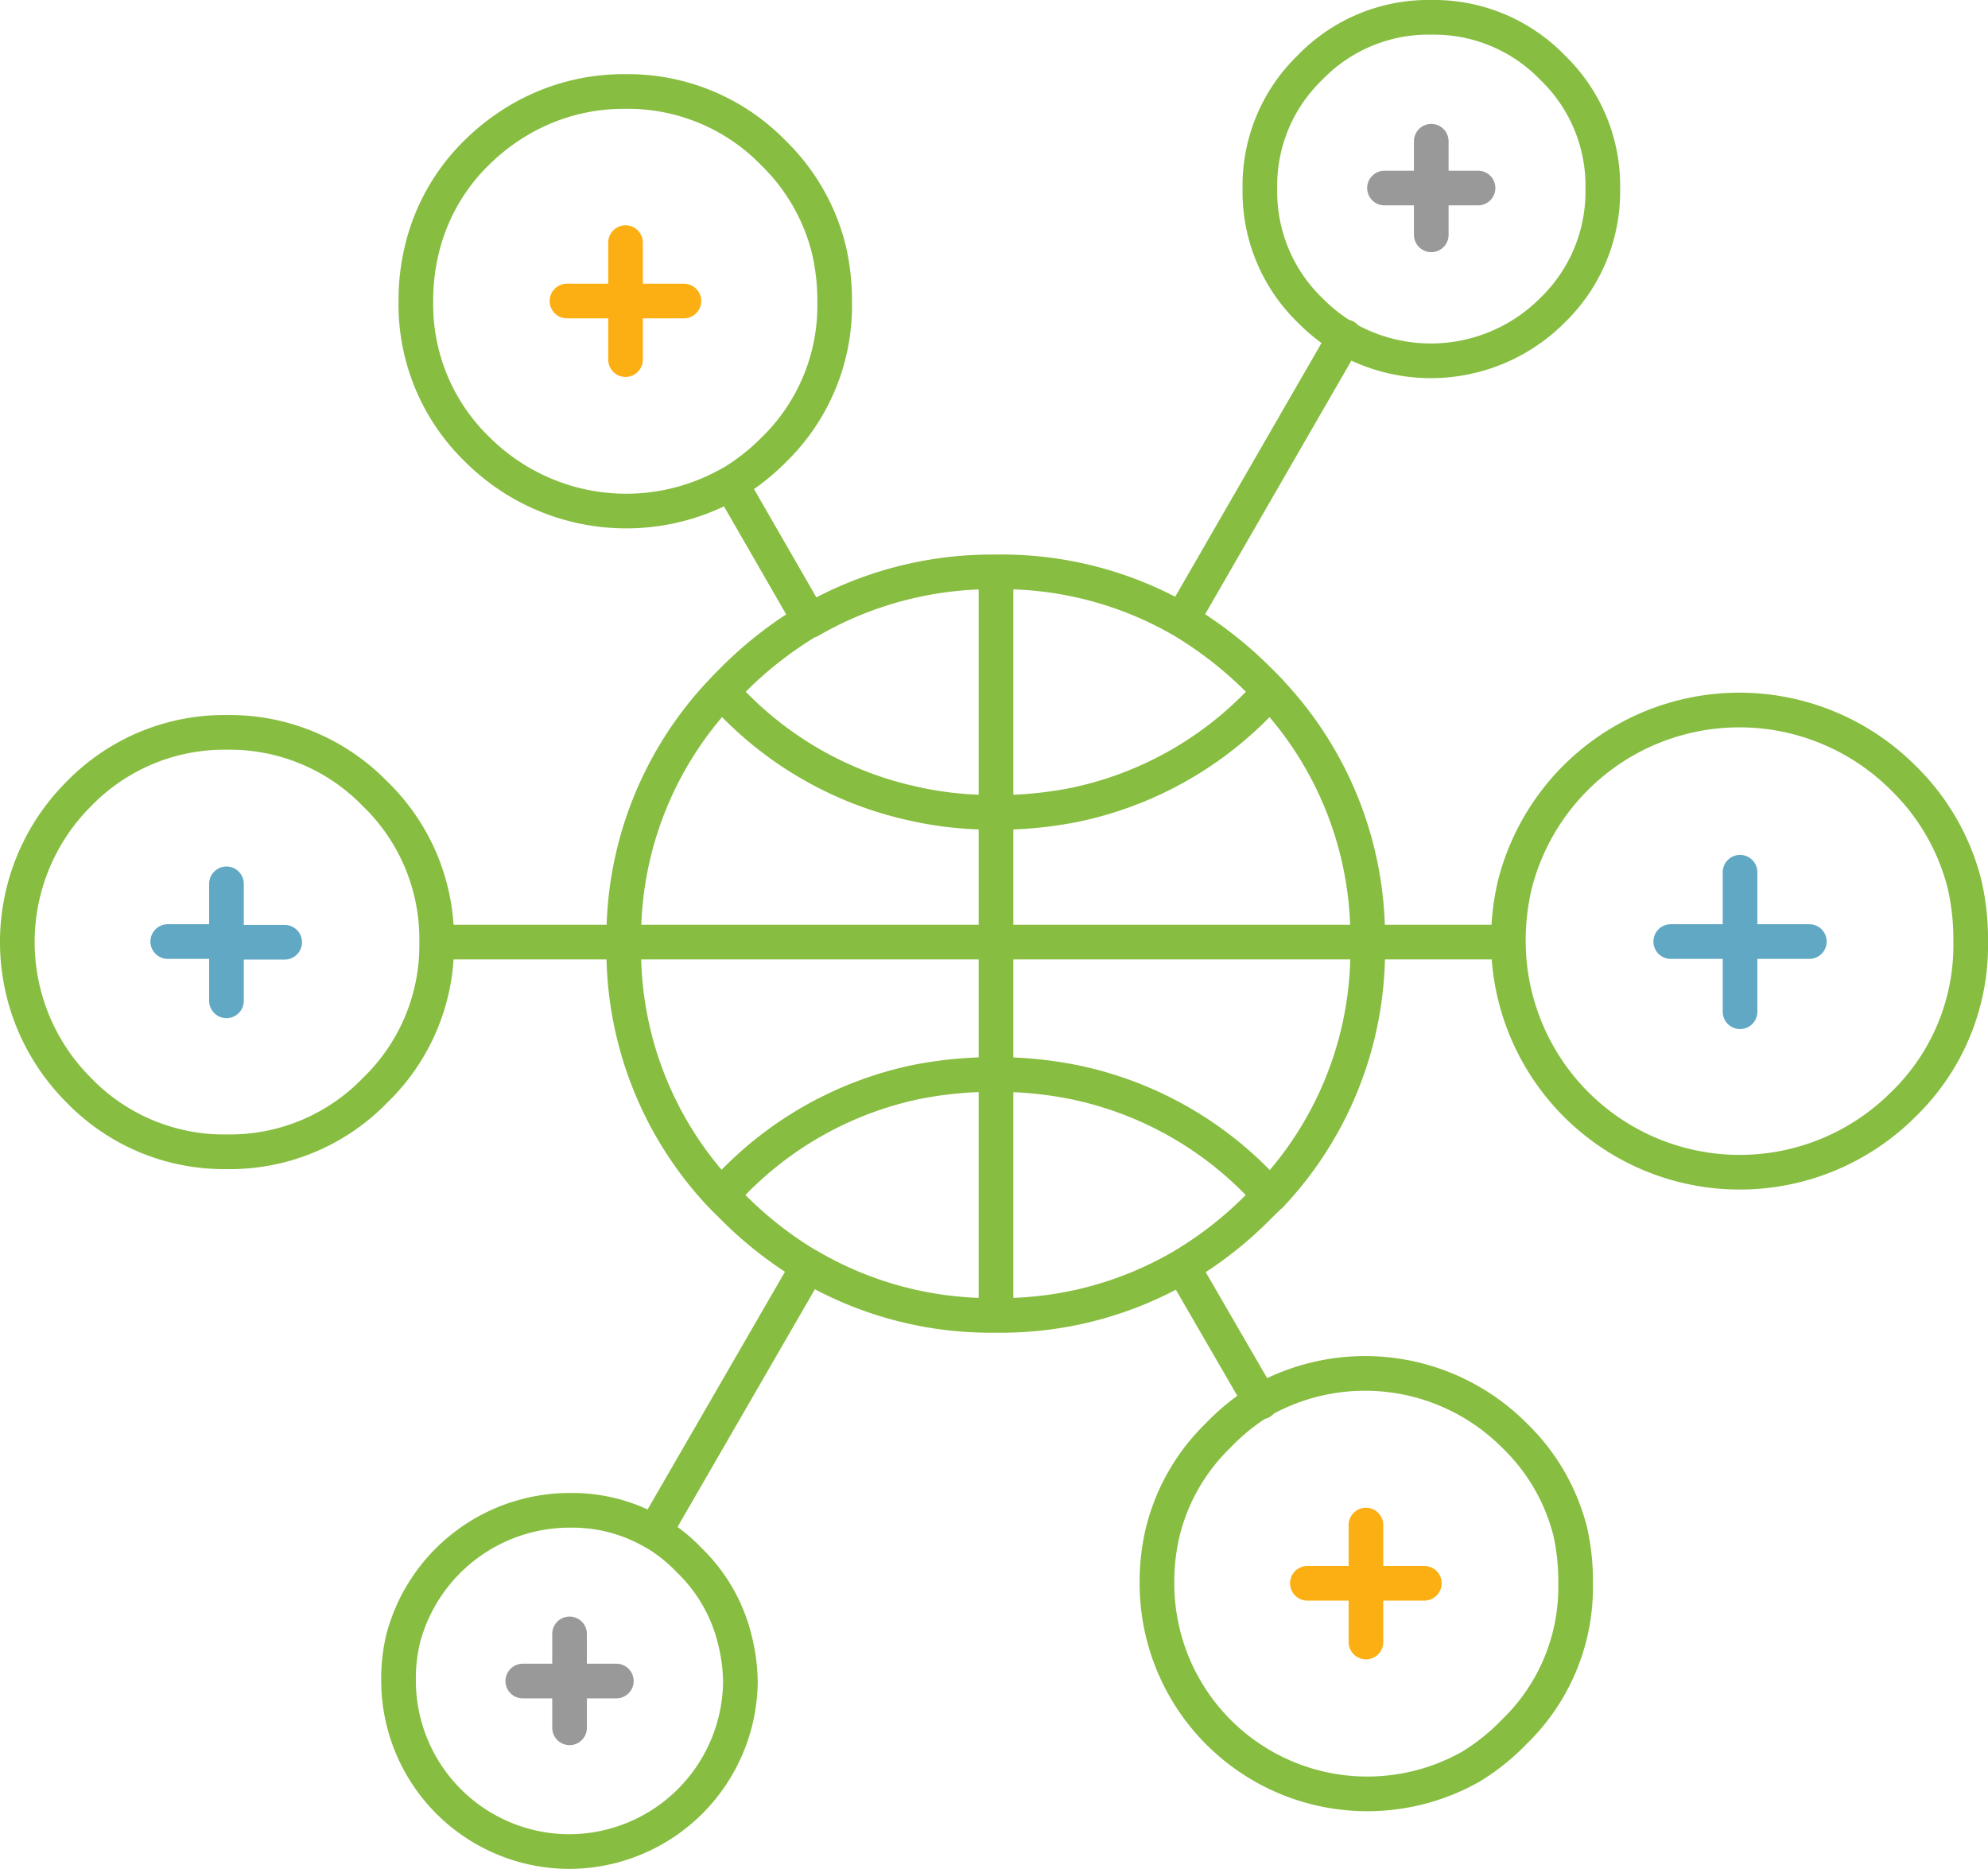 <svg xmlns="http://www.w3.org/2000/svg" viewBox="0 0 114.73 107.84"><defs><style>.cls-1,.cls-2,.cls-3,.cls-4{fill:none;stroke-linecap:round;stroke-linejoin:round;stroke-width:2px;fill-rule:evenodd;}.cls-1{stroke:#87bd40;}.cls-2{stroke:#fbaf13;}.cls-3{stroke:#61a8c4;}.cls-4{stroke:#999;}</style></defs><g id="Layer_2" data-name="Layer 2"><g id="_ÎÓÈ_1" data-name="—ÎÓÈ_1"><path class="cls-1" d="M109.83,44.88a13.37,13.37,0,0,0-22.41,6.18,14,14,0,0,0-.37,3.27v0a13.35,13.35,0,0,0,22.78,9.41,12.76,12.76,0,0,0,3.9-9.43,14,14,0,0,0-.35-3.27A13,13,0,0,0,109.83,44.88ZM25.2,54.36a11.62,11.62,0,0,1-3.55,8.55,11.65,11.65,0,0,1-8.55,3.55,11.65,11.65,0,0,1-8.55-3.55,12.07,12.07,0,0,1,0-17.1,11.69,11.69,0,0,1,8.55-3.55,11.69,11.69,0,0,1,8.55,3.55,11.65,11.65,0,0,1,3.55,8.55H36a20.57,20.57,0,0,1,5.62-14.42c.21-.23.44-.46.66-.68a22.24,22.24,0,0,1,4.44-3.47l-4.55-7.9a12.17,12.17,0,0,1-14.62-1.95A11.64,11.64,0,0,1,24,17.38a12.43,12.43,0,0,1,.35-3,11.58,11.58,0,0,1,3.18-5.59A12.48,12.48,0,0,1,30,6.9a11.85,11.85,0,0,1,6.09-1.62,11.7,11.7,0,0,1,8.55,3.55,11.69,11.69,0,0,1,3.2,5.59,13,13,0,0,1,.33,3,11.6,11.6,0,0,1-3.53,8.55,12.62,12.62,0,0,1-2.5,1.95M36,54.36h0Zm1.78,34.07a9.64,9.64,0,0,1,2,1.6,9.49,9.49,0,0,1,2.62,4.55A10.55,10.55,0,0,1,42.73,97a9.9,9.9,0,0,1-9.86,9.84A9.87,9.87,0,0,1,23,97a10,10,0,0,1,.26-2.42,9.94,9.94,0,0,1,9.59-7.43,9.35,9.35,0,0,1,4.91,1.28l8.89-15.38a22.08,22.08,0,0,1-4.39-3.44c-.22-.22-.45-.44-.66-.66A20.59,20.59,0,0,1,36,54.45v-.09h-.9m1.8,0H57.48V46.88h0a23.72,23.72,0,0,1-2.69-.15c-.64-.08-1.28-.18-1.9-.32a20.61,20.61,0,0,1-10.6-5.83c-.22-.21-.45-.43-.66-.65M82.6,1a9.49,9.49,0,0,0-7,2.9,9.46,9.46,0,0,0-2.89,7,9.51,9.51,0,0,0,2.89,7,10.19,10.19,0,0,0,2,1.58l0-.05,0,.05h0a9.91,9.91,0,0,0,12-1.58,9.52,9.52,0,0,0,2.9-7,9.47,9.47,0,0,0-2.9-7A9.51,9.51,0,0,0,82.6,1ZM57.48,33V46.88a22.9,22.9,0,0,0,4.59-.45,20.66,20.66,0,0,0,10.58-5.85c.23-.21.45-.43.67-.65-.22-.23-.44-.46-.67-.68a22.58,22.58,0,0,0-4.45-3.47h0A20.78,20.78,0,0,0,57.48,33h0a21,21,0,0,0-10.75,2.82M78.93,54.36H57.48V62a22.6,22.6,0,0,1,4.64.47,20.67,20.67,0,0,1,10.53,5.83c.23.22.45.44.67.67a20.58,20.58,0,0,0,5.61-14.5Zm-.86,0h.86a20.61,20.61,0,0,0-5.61-14.42m5.61,14.42h0Zm.7,0h7.42M77.63,19.43,68.2,35.78M87.4,82.83a12.17,12.17,0,0,0-14.62-2,12.23,12.23,0,0,0-2.48,2,11.63,11.63,0,0,0-3.2,5.58,12.46,12.46,0,0,0-.33,3,12.14,12.14,0,0,0,18.15,10.51,12.57,12.57,0,0,0,2.48-2,11.6,11.6,0,0,0,3.53-8.55,13,13,0,0,0-.31-3A11.67,11.67,0,0,0,87.4,82.83ZM57.48,62V75.9a20.73,20.73,0,0,0,10.77-2.84,21.83,21.83,0,0,0,4.4-3.45l.67-.66m-31.7,0c.21-.23.44-.45.66-.67A20.64,20.64,0,0,1,52.8,62.45,22.9,22.9,0,0,1,57.47,62h0M46.67,73.05a20.75,20.75,0,0,0,10.8,2.85h0m15.3,5-4.53-7.82"/><path class="cls-2" d="M36.1,14v3.37h3.37M36.1,20.75V17.37H32.72M78.83,94.75V91.36H75.45M78.83,88v3.36H82.2"/><path class="cls-3" d="M13.07,51v3.37h3.36m-3.36,3.38V54.33H9.68m90.74-4v4h4m-4,4.05V54.33h-4"/><path class="cls-4" d="M82.6,13.55v-2.7H79.9m2.7-2.7v2.7h2.7M32.87,94.28V97h2.7m-2.7,2.7V97h-2.7"/></g></g></svg>